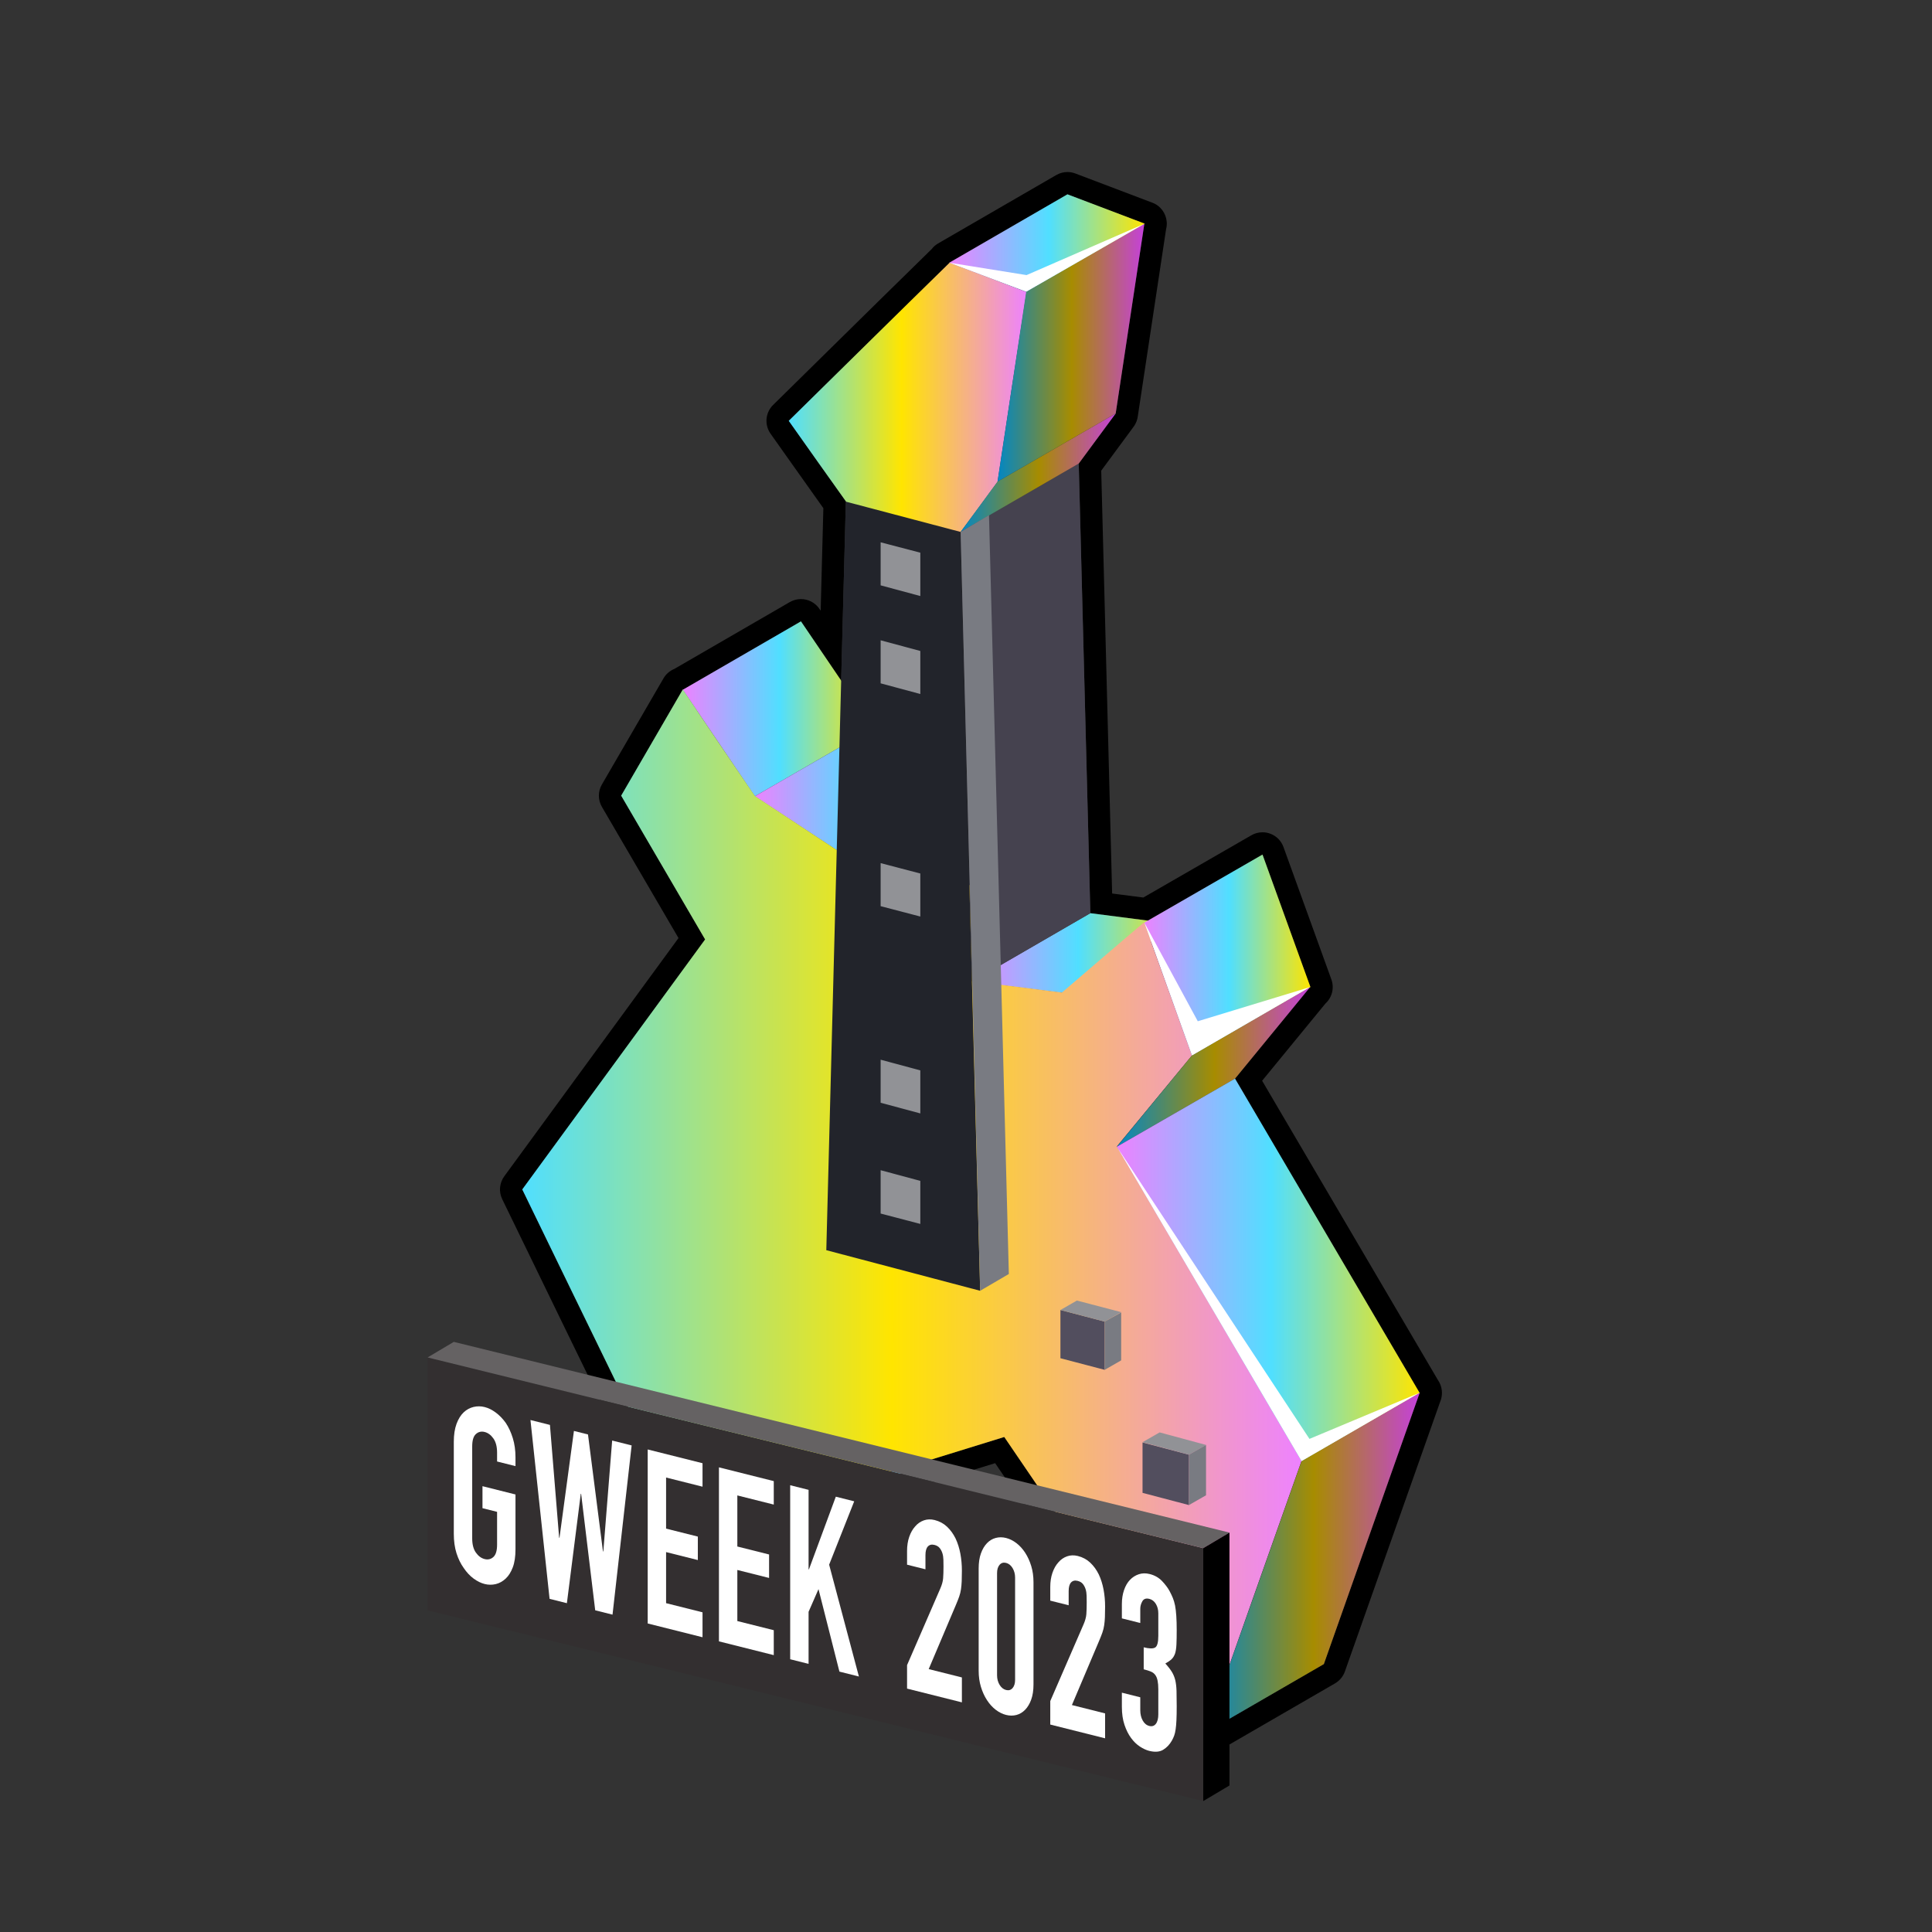 <svg width="362" height="362" viewBox="0 0 362 362" fill="none" xmlns="http://www.w3.org/2000/svg">
<rect x="0" y="0" width="362" height="362" fill="#333333" stroke="none"/>
<path d="M200.008 36.411L214.478 41.902L214.416 41.938L209.045 77.477L186.92 90.225C186.92 90.226 186.921 90.225 186.92 90.225L209.045 77.477L202.124 86.857L204.298 171.104L215.086 172.494L236.555 160.123L245.535 184.945L245.426 185.008L231.408 202.103L265.984 260.967L266.011 260.956L265.998 260.991L266.011 261.013L265.985 261.028L248.052 311.801L225.917 324.614L243.876 273.768L243.863 273.747C237.863 290.722 231.861 307.638 225.917 324.557C219.626 315.347 213.334 306.139 207.043 296.932C200.752 287.78 194.46 278.457 188.169 269.25C182.237 271.098 176.306 272.926 170.375 274.746L170.381 274.74L169.629 274.974C166.087 276.061 162.543 277.145 159 278.23C151.024 285.122 143.048 292.016 135.072 298.91L159 278.286L169.629 274.974C169.878 274.898 170.126 274.822 170.375 274.746L157.112 286.237L134.979 298.99C134.979 298.991 134.979 298.99 134.979 298.99C128.745 286.349 122.567 273.596 116.39 260.956C110.213 248.315 104.036 235.562 97.859 222.865L132.118 176.023L116.39 149.084L127.943 129.18C127.952 129.194 127.962 129.208 127.971 129.222L150.077 116.426L157.61 127.519C157.897 116.345 158.184 105.186 158.485 94.006C165.634 95.894 172.784 97.781 179.933 99.668C180.518 121.76 181.058 143.799 181.636 165.839C181.641 165.84 181.645 165.841 181.649 165.842C181.738 170.533 181.874 175.224 182.006 179.915C182.041 181.228 182.076 182.545 182.111 183.859C182.126 183.861 182.142 183.863 182.158 183.865L179.99 99.668C172.841 97.781 165.692 95.893 158.543 94.006C154.939 88.973 151.393 83.94 147.79 78.85C157.851 68.96 167.854 59.071 177.915 49.239L177.874 49.223L200.008 36.411ZM192.282 54.69L192.287 54.656L183.421 51.314C186.375 52.439 189.329 53.565 192.282 54.69ZM218.585 184.488L215.696 176.432L215.675 176.444C216.643 179.122 217.612 181.801 218.585 184.488ZM209.293 214.834L223.344 197.757L223.315 197.677C218.634 203.385 213.954 209.092 209.274 214.8C209.28 214.812 209.287 214.823 209.293 214.834ZM200.008 32.234C199.282 32.234 198.56 32.424 197.916 32.796L175.781 45.608C175.303 45.885 174.894 46.247 174.569 46.669C167.976 53.114 161.407 59.583 154.829 66.061C151.51 69.329 148.189 72.6 144.862 75.871C143.401 77.307 143.197 79.591 144.381 81.263L146.833 84.73C149.316 88.24 151.784 91.73 154.274 95.218C154.102 101.625 153.935 108.027 153.769 114.428L153.533 114.08C152.729 112.896 151.416 112.249 150.074 112.249C149.362 112.249 148.642 112.431 147.985 112.811L126.326 125.348C125.5 125.69 124.792 126.289 124.331 127.084L112.778 146.987C112.023 148.287 112.025 149.892 112.783 151.19L127.132 175.765L94.488 220.399C93.574 221.648 93.426 223.3 94.103 224.692L100.277 237.395C104.397 245.877 108.517 254.358 112.637 262.79C114.692 266.995 116.747 271.212 118.804 275.433C122.932 283.907 127.069 292.398 131.232 300.838C131.743 301.874 132.659 302.652 133.764 302.987C134.161 303.108 134.571 303.168 134.978 303.168C135.703 303.168 136.423 302.979 137.063 302.61L159.198 289.856C159.429 289.723 159.646 289.568 159.848 289.394L172.444 278.48C177.116 277.046 181.788 275.606 186.46 274.155C188.406 277.008 190.351 279.869 192.296 282.73C196.064 288.273 199.833 293.816 203.601 299.298L204.552 300.69L222.204 326.526C222.456 327.016 222.808 327.461 223.25 327.828C224.017 328.465 224.965 328.791 225.918 328.791C226.637 328.791 227.359 328.605 228.01 328.229L250.144 315.416C251.004 314.918 251.659 314.13 251.99 313.192L269.838 262.663C269.918 262.476 269.985 262.282 270.037 262.083C270.174 261.564 270.211 261.028 270.149 260.504C270.071 259.817 269.825 259.154 269.426 258.58L236.485 202.5L248.344 188.037C249.576 186.919 250.048 185.142 249.463 183.524L240.483 158.702C240.063 157.54 239.15 156.624 237.989 156.2C237.525 156.03 237.039 155.946 236.556 155.946C235.832 155.946 235.112 156.134 234.47 156.504L214.222 168.171L208.381 167.419L206.337 88.183L212.392 79.975C212.452 79.896 212.508 79.814 212.561 79.731C212.886 79.224 213.091 78.666 213.176 78.095L218.484 42.973C218.602 42.528 218.648 42.06 218.611 41.589C218.483 39.979 217.47 38.569 215.96 37.997L201.49 32.506C201.011 32.324 200.509 32.234 200.008 32.234Z" fill="black"/>
<path fill-rule="evenodd" clip-rule="evenodd" d="M182.164 183.916L204.298 171.104L221.17 173.278L199.036 186.032L182.164 183.916Z" fill="url(#paint0_linear_965_23662)"/>
<path fill-rule="evenodd" clip-rule="evenodd" d="M127.943 129.238L150.077 116.426L163.632 136.387L141.441 149.199L127.943 129.238Z" fill="url(#paint1_linear_965_23662)"/>
<path fill-rule="evenodd" clip-rule="evenodd" d="M141.441 149.199L163.632 136.387L178.96 146.511L156.826 159.322L141.441 149.199Z" fill="url(#paint2_linear_965_23662)"/>
<path fill-rule="evenodd" clip-rule="evenodd" d="M97.859 222.865C104.036 235.562 110.213 248.315 116.39 260.956C122.567 273.596 128.744 286.35 134.978 298.991C142.985 292.07 150.992 285.149 158.999 278.23C168.723 275.254 178.446 272.28 188.169 269.25C194.46 278.457 200.751 287.78 207.043 296.932C213.334 306.14 219.625 315.347 225.917 324.557C231.865 307.626 237.871 290.698 243.876 273.71C232.323 254.035 220.827 234.418 209.273 214.8C213.963 209.081 218.653 203.476 223.343 197.757C220.369 189.521 217.338 181.056 214.364 172.82C209.216 177.166 204.126 181.57 198.978 185.974C193.316 185.231 187.711 184.545 182.106 183.858C181.934 177.853 181.763 171.847 181.649 165.842C173.355 163.668 165.062 161.438 156.769 159.265L141.441 149.141C136.922 142.507 132.404 135.872 127.943 129.18L116.39 149.084L132.118 176.023L97.859 222.865Z" fill="url(#paint3_linear_965_23662)"/>
<path fill-rule="evenodd" clip-rule="evenodd" d="M183.651 241.853C174.042 239.337 164.434 236.763 154.825 234.247C155.454 210.911 156.026 187.519 156.655 164.126C157.284 140.791 157.856 117.399 158.485 94.006C165.635 95.894 172.784 97.781 179.933 99.668C180.562 123.404 181.134 147.082 181.763 170.761C182.393 194.439 183.022 218.118 183.651 241.853Z" fill="#22242B"/>
<path fill-rule="evenodd" clip-rule="evenodd" d="M147.79 78.85C151.393 83.94 154.939 88.973 158.542 94.006C165.692 95.893 172.841 97.781 179.99 99.668C182.278 96.58 184.623 93.434 186.911 90.288C188.684 78.449 190.514 66.553 192.344 54.713C187.54 52.883 182.735 51.053 177.931 49.223C167.865 59.06 157.856 68.955 147.79 78.85Z" fill="url(#paint4_linear_965_23662)"/>
<path fill-rule="evenodd" clip-rule="evenodd" d="M214.421 172.877L236.555 160.123L245.535 184.945L223.343 197.757L214.421 172.877Z" fill="url(#paint5_linear_965_23662)"/>
<path fill-rule="evenodd" clip-rule="evenodd" d="M223.344 197.757L245.478 184.945L231.408 202.103L209.274 214.858L223.344 197.757Z" fill="url(#paint6_linear_965_23662)"/>
<path fill-rule="evenodd" clip-rule="evenodd" d="M209.274 214.858L231.408 202.103L266.011 261.013L243.876 273.769L209.274 214.858Z" fill="url(#paint7_linear_965_23662)"/>
<path fill-rule="evenodd" clip-rule="evenodd" d="M179.99 99.668L202.124 86.857L204.298 171.104L182.163 183.916L179.99 99.668Z" fill="#45424F"/>
<path fill-rule="evenodd" clip-rule="evenodd" d="M186.911 90.231L209.045 77.477L202.124 86.857L179.99 99.668L186.911 90.231Z" fill="url(#paint8_linear_965_23662)"/>
<path fill-rule="evenodd" clip-rule="evenodd" d="M192.286 54.656L214.421 41.902L209.044 77.477L186.91 90.231L192.286 54.656Z" fill="url(#paint9_linear_965_23662)"/>
<path fill-rule="evenodd" clip-rule="evenodd" d="M177.873 49.223L200.008 36.411L214.478 41.902L192.286 54.656L177.873 49.223Z" fill="url(#paint10_linear_965_23662)"/>
<path fill-rule="evenodd" clip-rule="evenodd" d="M243.876 273.767L266.01 260.956L248.051 311.801L225.917 324.614L243.876 273.767Z" fill="url(#paint11_linear_965_23662)"/>
<path fill-rule="evenodd" clip-rule="evenodd" d="M159 278.286L170.381 274.74L157.112 286.237L134.978 298.991L159 278.286Z" fill="url(#paint12_linear_965_23662)"/>
<path fill-rule="evenodd" clip-rule="evenodd" d="M179.99 99.668L185.309 96.523L189.027 238.708L183.651 241.854L179.99 99.668Z" fill="#797B82"/>
<path fill-rule="evenodd" clip-rule="evenodd" d="M172.441 229.328V221.263L165.005 219.262V227.383L172.441 229.328Z" fill="#919296"/>
<path fill-rule="evenodd" clip-rule="evenodd" d="M172.441 208.624V200.559L165.005 198.557V206.622L172.441 208.624Z" fill="#919296"/>
<path fill-rule="evenodd" clip-rule="evenodd" d="M172.441 171.733V163.669L165.005 161.724V169.788L172.441 171.733Z" fill="#919296"/>
<path fill-rule="evenodd" clip-rule="evenodd" d="M172.441 130.038V121.974L165.005 119.972V128.037L172.441 130.038Z" fill="#919296"/>
<path fill-rule="evenodd" clip-rule="evenodd" d="M172.441 111.679V103.557L165.005 101.613V109.677L172.441 111.679Z" fill="#919296"/>
<path fill-rule="evenodd" clip-rule="evenodd" d="M206.986 256.667V247.63L198.693 245.456V254.493L206.986 256.667Z" fill="#524E5E"/>
<path fill-rule="evenodd" clip-rule="evenodd" d="M206.986 247.63L210.074 245.857L201.781 243.684L198.693 245.456L206.986 247.63Z" fill="#919296"/>
<path fill-rule="evenodd" clip-rule="evenodd" d="M206.986 256.667L210.074 254.894V245.914L206.986 247.63V256.667Z" fill="#797B82"/>
<path fill-rule="evenodd" clip-rule="evenodd" d="M222.771 282.004V272.566L214.078 270.279V279.717L222.771 282.004Z" fill="#524E5E"/>
<path fill-rule="evenodd" clip-rule="evenodd" d="M222.771 272.566L225.974 270.737L217.281 268.391L214.078 270.223L222.771 272.566Z" fill="#919296"/>
<path fill-rule="evenodd" clip-rule="evenodd" d="M222.771 282.004L225.974 280.174V270.737L222.771 272.566V282.004Z" fill="#797B82"/>
<path fill-rule="evenodd" clip-rule="evenodd" d="M243.876 273.767L266.01 260.956L245.355 269.605L209.274 214.858L243.876 273.767Z" fill="white"/>
<path fill-rule="evenodd" clip-rule="evenodd" d="M214.421 172.877L223.344 197.757L245.478 184.945L224.428 191.352L214.421 172.877Z" fill="white"/>
<path fill-rule="evenodd" clip-rule="evenodd" d="M177.873 49.223L192.286 54.656L214.478 41.902L192.344 51.545L177.873 49.223Z" fill="white"/>
<path fill-rule="evenodd" clip-rule="evenodd" d="M225.453 337.464L80.117 301.731V254.345L225.453 290.078V337.464Z" fill="#332F30"/>
<path fill-rule="evenodd" clip-rule="evenodd" d="M225.453 290.078L80.117 254.345L85.028 251.428L230.365 287.161L225.453 290.078Z" fill="#656263"/>
<path fill-rule="evenodd" clip-rule="evenodd" d="M225.454 337.464V290.078L230.365 287.161V334.548L225.454 337.464Z" fill="black"/>
<path d="M85.029 270.157C85.029 268.846 85.198 267.726 85.535 266.804C85.873 265.882 86.324 265.156 86.887 264.625C87.428 264.12 88.042 263.786 88.729 263.622C89.416 263.459 90.109 263.465 90.808 263.64C91.506 263.816 92.198 264.157 92.886 264.666C93.573 265.175 94.198 265.82 94.762 266.602C95.302 267.41 95.742 268.36 96.08 269.452C96.418 270.544 96.587 271.747 96.587 273.06V274.708L93.139 273.842V272.194C93.139 271.066 92.908 270.174 92.447 269.525C91.985 268.874 91.438 268.47 90.808 268.311C90.177 268.152 89.63 268.283 89.168 268.702C88.706 269.119 88.476 269.895 88.476 271.023V288.242C88.476 289.373 88.706 290.262 89.168 290.911C89.63 291.562 90.177 291.966 90.808 292.123C91.438 292.282 91.985 292.153 92.447 291.734C92.908 291.315 93.139 290.542 93.139 289.414V283.276L90.402 282.588V278.467L96.587 280.02V290.277C96.587 291.653 96.418 292.785 96.08 293.677C95.742 294.569 95.302 295.267 94.762 295.772C94.198 296.303 93.573 296.651 92.886 296.815C92.198 296.976 91.506 296.971 90.808 296.795C90.109 296.619 89.416 296.277 88.729 295.77C88.042 295.261 87.428 294.603 86.887 293.795C86.324 293.013 85.873 292.091 85.535 291.03C85.198 289.968 85.029 288.749 85.029 287.376V270.157Z" fill="white"/>
<path d="M118.351 270.831L114.769 302.537L111.524 301.723L108.888 279.902L108.821 279.887L106.219 300.39L102.974 299.576L99.392 266.069L103.042 266.987L104.765 288.118L104.833 288.135L107.537 268.115L110.173 268.777L112.978 290.684L113.045 290.701L114.701 269.914L118.351 270.831Z" fill="white"/>
<path d="M121.359 304.192V271.586L131.633 274.164V278.561L124.806 276.846V286.418L130.754 287.911V292.308L124.806 290.815V300.386L131.633 302.099V306.771L121.359 304.192Z" fill="white"/>
<path d="M134.708 307.542V274.938L144.982 277.517V281.914L138.155 280.199V289.77L144.103 291.264V295.661L138.155 294.167V303.738L144.982 305.451V310.123L134.708 307.542Z" fill="white"/>
<path d="M148.057 310.895V278.288L151.504 279.154V294.038L151.571 294.055L156.607 280.435L160.054 281.301L155.357 293.174L160.933 314.129L157.283 313.211L153.363 297.756L151.504 302.006V311.761L148.057 310.895Z" fill="white"/>
<path d="M169.956 316.394V311.997L176.174 297.668C176.49 296.952 176.67 296.303 176.715 295.721C176.76 295.136 176.783 294.401 176.783 293.516C176.783 293.118 176.777 292.697 176.766 292.252C176.754 291.807 176.693 291.401 176.58 291.038C176.467 290.673 176.298 290.348 176.073 290.062C175.847 289.777 175.521 289.581 175.093 289.474C174.574 289.343 174.163 289.439 173.859 289.759C173.555 290.08 173.403 290.621 173.403 291.384V294.04L169.956 293.176V290.61C169.956 289.635 170.091 288.752 170.361 287.965C170.632 287.179 171.004 286.523 171.477 286.001C171.927 285.472 172.468 285.098 173.099 284.875C173.729 284.651 174.405 284.63 175.127 284.81C176.028 285.038 176.799 285.453 177.442 286.057C178.084 286.661 178.619 287.398 179.047 288.268C179.452 289.134 179.751 290.08 179.943 291.103C180.134 292.13 180.23 293.191 180.23 294.289C180.23 295.085 180.218 295.744 180.196 296.273C180.173 296.802 180.128 297.302 180.061 297.773C179.993 298.246 179.88 298.706 179.723 299.155C179.565 299.604 179.351 300.145 179.081 300.779L174.011 312.74L180.23 314.303V318.972L169.956 316.394Z" fill="white"/>
<path d="M183.373 293.888C183.373 292.79 183.513 291.848 183.796 291.064C184.077 290.28 184.454 289.641 184.928 289.149C185.401 288.657 185.947 288.328 186.566 288.165C187.186 287.999 187.834 288.002 188.51 288.171C189.186 288.341 189.833 288.664 190.453 289.141C191.073 289.616 191.619 290.219 192.092 290.948C192.565 291.678 192.943 292.506 193.224 293.43C193.506 294.356 193.647 295.368 193.647 296.469V315.609C193.647 316.71 193.506 317.651 193.224 318.435C192.943 319.22 192.565 319.856 192.092 320.348C191.619 320.84 191.073 321.169 190.453 321.334C189.833 321.497 189.186 321.495 188.51 321.326C187.834 321.156 187.186 320.833 186.566 320.358C185.947 319.881 185.401 319.28 184.928 318.549C184.454 317.821 184.077 316.993 183.796 316.067C183.513 315.141 183.373 314.129 183.373 313.031V293.888ZM186.82 313.894C186.82 314.567 186.977 315.164 187.293 315.687C187.608 316.209 188.014 316.531 188.51 316.656C189.005 316.78 189.411 316.66 189.727 316.297C190.042 315.934 190.2 315.416 190.2 314.743V295.602C190.2 294.932 190.042 294.335 189.727 293.812C189.411 293.29 189.005 292.966 188.51 292.841C188.014 292.719 187.608 292.837 187.293 293.2C186.977 293.565 186.82 294.083 186.82 294.754V313.894Z" fill="white"/>
<path d="M196.789 323.131V318.734L203.008 304.405C203.323 303.691 203.503 303.04 203.549 302.458C203.594 301.873 203.616 301.138 203.616 300.253C203.616 299.857 203.61 299.434 203.599 298.989C203.588 298.544 203.526 298.14 203.413 297.775C203.3 297.41 203.131 297.085 202.906 296.799C202.681 296.516 202.354 296.318 201.926 296.211C201.408 296.08 200.997 296.176 200.693 296.496C200.389 296.817 200.237 297.358 200.237 298.123V300.779L196.789 299.913V297.347C196.789 296.372 196.925 295.491 197.195 294.702C197.465 293.916 197.837 293.26 198.31 292.738C198.761 292.211 199.301 291.835 199.932 291.612C200.563 291.388 201.239 291.367 201.96 291.547C202.861 291.775 203.633 292.19 204.275 292.794C204.917 293.398 205.452 294.135 205.881 295.005C206.286 295.871 206.584 296.817 206.776 297.842C206.968 298.867 207.063 299.928 207.063 301.026C207.063 301.822 207.052 302.481 207.029 303.01C207.007 303.539 206.962 304.039 206.894 304.51C206.827 304.983 206.714 305.443 206.556 305.892C206.398 306.341 206.185 306.882 205.914 307.516L200.845 319.477L207.063 321.04V325.709L196.789 323.131Z" fill="white"/>
<path d="M214.296 308.657C215.332 308.92 216.047 308.93 216.442 308.694C216.836 308.458 217.033 307.729 217.033 306.506V302.294C217.033 301.622 216.881 301.035 216.577 300.53C216.273 300.027 215.861 299.709 215.344 299.58C214.735 299.428 214.301 299.578 214.042 300.032C213.783 300.485 213.654 300.958 213.654 301.446V304.102L210.206 303.236V300.534C210.206 299.587 210.342 298.721 210.612 297.934C210.882 297.148 211.254 296.507 211.727 296.015C212.2 295.523 212.752 295.173 213.383 294.966C214.014 294.758 214.69 294.745 215.411 294.926C216.357 295.162 217.14 295.611 217.76 296.271C218.379 296.931 218.847 297.558 219.163 298.158C219.387 298.579 219.585 298.996 219.754 299.404C219.923 299.814 220.063 300.292 220.176 300.84C220.379 301.897 220.48 303.418 220.48 305.404C220.48 306.532 220.464 307.443 220.43 308.137C220.396 308.832 220.311 309.39 220.176 309.814C220.018 310.263 219.799 310.619 219.517 310.886C219.235 311.15 218.847 311.419 218.351 311.692C218.892 312.285 219.303 312.818 219.585 313.284C219.866 313.75 220.075 314.262 220.21 314.814C220.345 315.399 220.424 316.067 220.446 316.819C220.469 317.573 220.48 318.53 220.48 319.69C220.48 320.76 220.464 321.641 220.43 322.333C220.396 323.028 220.345 323.595 220.278 324.035C220.21 324.508 220.12 324.897 220.007 325.204C219.894 325.514 219.748 325.828 219.568 326.148C219.14 326.896 218.593 327.467 217.929 327.865C217.264 328.265 216.391 328.327 215.31 328.056C214.769 327.919 214.194 327.652 213.586 327.257C212.978 326.859 212.425 326.324 211.93 325.649C211.434 324.977 211.023 324.156 210.697 323.189C210.37 322.22 210.206 321.096 210.206 319.813V317.157L213.654 318.023V320.449C213.654 321.182 213.806 321.824 214.11 322.374C214.414 322.922 214.825 323.262 215.344 323.393C215.861 323.522 216.273 323.391 216.577 322.993C216.881 322.596 217.033 322 217.033 321.207V316.536C217.033 315.253 216.853 314.369 216.493 313.882C216.29 313.587 216.014 313.364 215.664 313.215C215.315 313.067 214.859 312.921 214.296 312.779V308.657Z" fill="white"/>
<defs>
<linearGradient id="paint0_linear_965_23662" x1="182.164" y1="178.568" x2="221.17" y2="178.568" gradientUnits="userSpaceOnUse">
<stop stop-color="#ED82FF"/>
<stop offset="0.51" stop-color="#50DFFF"/>
<stop offset="1" stop-color="#FFE500"/>
</linearGradient>
<linearGradient id="paint1_linear_965_23662" x1="127.943" y1="132.812" x2="163.632" y2="132.812" gradientUnits="userSpaceOnUse">
<stop stop-color="#ED82FF"/>
<stop offset="0.51" stop-color="#50DFFF"/>
<stop offset="1" stop-color="#FFE500"/>
</linearGradient>
<linearGradient id="paint2_linear_965_23662" x1="141.441" y1="147.855" x2="178.96" y2="147.855" gradientUnits="userSpaceOnUse">
<stop stop-color="#ED82FF"/>
<stop offset="0.51" stop-color="#50DFFF"/>
<stop offset="1" stop-color="#FFE500"/>
</linearGradient>
<linearGradient id="paint3_linear_965_23662" x1="97.859" y1="226.869" x2="243.876" y2="226.869" gradientUnits="userSpaceOnUse">
<stop stop-color="#50DFFF"/>
<stop offset="0.474" stop-color="#FFE500"/>
<stop offset="1" stop-color="#ED82FF"/>
</linearGradient>
<linearGradient id="paint4_linear_965_23662" x1="147.79" y1="74.445" x2="192.344" y2="74.445" gradientUnits="userSpaceOnUse">
<stop stop-color="#50DFFF"/>
<stop offset="0.474" stop-color="#FFE500"/>
<stop offset="1" stop-color="#ED82FF"/>
</linearGradient>
<linearGradient id="paint5_linear_965_23662" x1="214.421" y1="178.94" x2="245.535" y2="178.94" gradientUnits="userSpaceOnUse">
<stop stop-color="#ED82FF"/>
<stop offset="0.51" stop-color="#50DFFF"/>
<stop offset="1" stop-color="#FFE500"/>
</linearGradient>
<linearGradient id="paint6_linear_965_23662" x1="209.274" y1="199.901" x2="245.478" y2="199.901" gradientUnits="userSpaceOnUse">
<stop stop-color="#0287C4"/>
<stop offset="0.505" stop-color="#A78C00"/>
<stop offset="1" stop-color="#C541DB"/>
</linearGradient>
<linearGradient id="paint7_linear_965_23662" x1="209.274" y1="237.936" x2="266.011" y2="237.936" gradientUnits="userSpaceOnUse">
<stop stop-color="#ED82FF"/>
<stop offset="0.51" stop-color="#50DFFF"/>
<stop offset="1" stop-color="#FFE500"/>
</linearGradient>
<linearGradient id="paint8_linear_965_23662" x1="179.99" y1="88.573" x2="209.045" y2="88.573" gradientUnits="userSpaceOnUse">
<stop stop-color="#0287C4"/>
<stop offset="0.505" stop-color="#A78C00"/>
<stop offset="1" stop-color="#C541DB"/>
</linearGradient>
<linearGradient id="paint9_linear_965_23662" x1="186.91" y1="66.066" x2="214.421" y2="66.066" gradientUnits="userSpaceOnUse">
<stop stop-color="#0287C4"/>
<stop offset="0.505" stop-color="#A78C00"/>
<stop offset="1" stop-color="#C541DB"/>
</linearGradient>
<linearGradient id="paint10_linear_965_23662" x1="177.873" y1="45.534" x2="214.478" y2="45.534" gradientUnits="userSpaceOnUse">
<stop stop-color="#ED82FF"/>
<stop offset="0.51" stop-color="#50DFFF"/>
<stop offset="1" stop-color="#FFE500"/>
</linearGradient>
<linearGradient id="paint11_linear_965_23662" x1="225.917" y1="292.785" x2="266.01" y2="292.785" gradientUnits="userSpaceOnUse">
<stop stop-color="#0287C4"/>
<stop offset="0.505" stop-color="#A78C00"/>
<stop offset="1" stop-color="#C541DB"/>
</linearGradient>
<linearGradient id="paint12_linear_965_23662" x1="134.978" y1="286.865" x2="170.381" y2="286.865" gradientUnits="userSpaceOnUse">
<stop stop-color="#FFE500"/>
<stop offset="0.474" stop-color="#ED82FF"/>
<stop offset="1" stop-color="#50DFFF"/>
</linearGradient>
</defs>
</svg>
